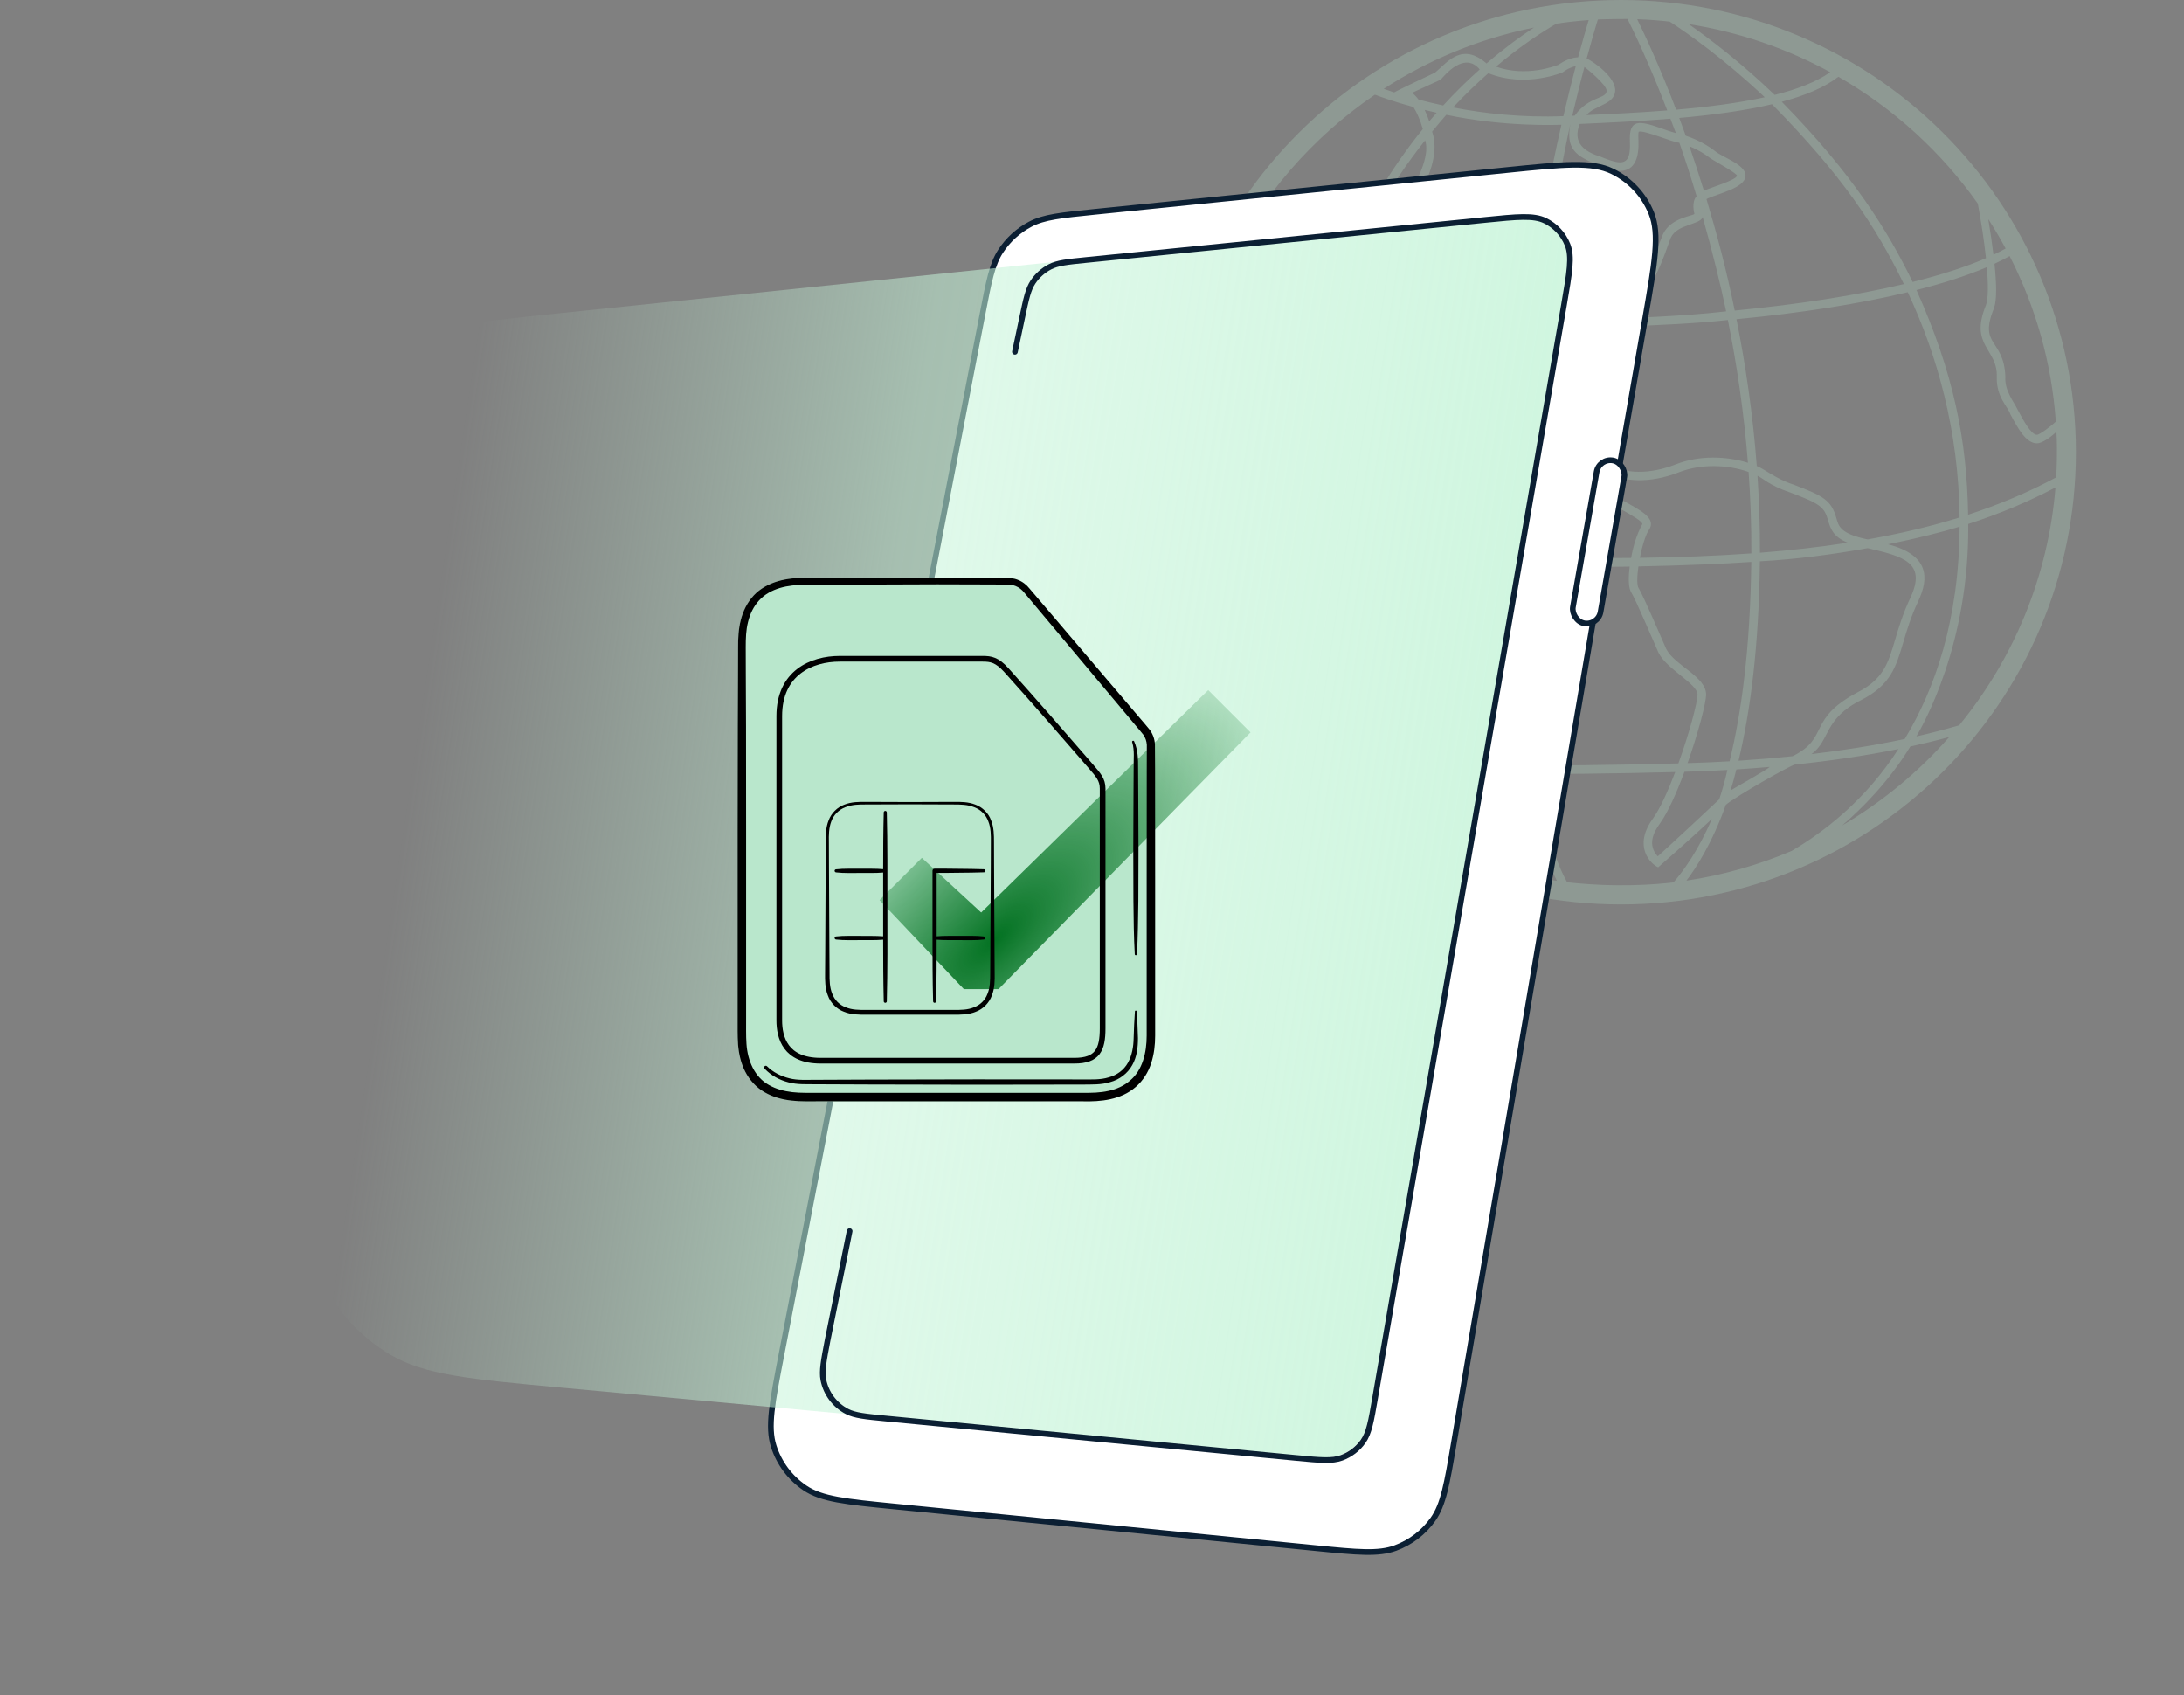 <svg width="384" height="298" viewBox="0 0 384 298" fill="none" xmlns="http://www.w3.org/2000/svg">
    <rect x="0" y="0" width="384" height="298" fill="#808080" stroke="none"/>
    <g clip-path="url(#clip0_6725_46148)">
        <path d="M285 0C240.817 0 205 35.594 205 79.499C205 123.406 240.817 159 285 159C329.183 159 365 123.406 365 79.499C365 35.594 329.183 0 285 0ZM361.465 74.122C360.685 74.864 358.635 76.435 358.147 76.438H358.147C357.121 76.438 355.777 73.931 354.795 72.101C354.152 70.702 352.415 68.699 352.593 66.237C352.345 59.443 347.827 60.963 350.615 54.106C351.121 52.67 351.021 49.664 350.682 46.37C351.633 45.929 352.523 45.48 353.342 45.02C357.882 53.868 360.73 63.709 361.465 74.122ZM352.638 43.686C351.976 44.058 351.262 44.424 350.504 44.784C350.243 42.62 349.907 40.424 349.594 38.533C350.673 40.208 351.691 41.926 352.638 43.686ZM347.748 35.796C348.339 38.961 348.861 42.367 349.181 45.385C345.68 46.91 341.328 48.314 336.288 49.568C331.928 40.556 325.655 30.481 313.281 17.895C317.372 16.799 320.814 15.371 323.236 13.495C332.949 19.072 341.321 26.708 347.748 35.796ZM251.803 23.137C252.607 22.154 253.434 21.172 254.291 20.183C264.431 22.321 273.608 21.962 274.53 21.93C272.455 31.04 270.185 42.753 268.487 56.168C262.1 56.119 256.324 55.77 251.129 55.232C250.149 53.282 241.758 46.745 245.152 40.821C245.762 39.86 254.194 29.955 251.803 23.137ZM266.696 57.648C262.283 61.752 261.868 65.74 262.876 67.833C263.677 69.495 265.314 70.533 266.922 71.178C266.823 72.383 266.73 73.597 266.643 74.82C260.671 73.521 254.991 69.415 254.875 66.643C254.711 62.742 253.427 59.34 252.088 56.857C256.534 57.278 261.399 57.562 266.696 57.648ZM264.24 67.183C263.48 65.607 264.135 61.546 268.213 58.403C267.778 62.027 267.386 65.765 267.053 69.606C265.881 69.077 264.781 68.305 264.24 67.183ZM268.038 76.587C273.432 76.705 274.564 80.957 279.258 85.817C282.143 88.355 288.704 91.138 288.766 92.138C288.769 92.15 287.438 94.284 286.786 98.085C280.394 98.152 273.91 98.098 267.373 97.996C267.338 90.645 267.587 83.479 268.038 76.587ZM289.96 93.099C291.274 91.119 288.328 89.666 285.844 88.271C284.035 87.255 281.985 86.103 280.219 84.657C277.729 82.635 274.506 74.952 268.14 75.085C268.221 73.94 268.306 72.803 268.397 71.675C269.579 72.005 270.575 72.137 270.967 72.179C272.744 73.181 275.596 75.164 276.094 76.484C277.694 81.15 284.479 87.198 295.225 83.019C299.122 81.504 303.773 81.677 307.447 82.975C307.777 87.629 307.952 92.408 307.928 97.286C301.531 97.745 294.983 97.976 288.331 98.067C288.732 96.005 289.347 93.953 289.96 93.099ZM294.674 81.62C284.853 85.441 279.105 80.183 277.51 75.957C276.637 73.644 271.423 70.712 271.423 70.712C271.423 70.712 269.986 70.585 268.524 70.148C268.89 65.86 269.328 61.693 269.821 57.678C269.92 57.678 271.13 57.673 273.077 57.65C276.703 58.164 282.486 63.442 284.808 63.447C285.704 63.447 288.818 63.442 285.274 57.385C291.599 57.181 298.63 56.836 303.802 56.257C305.351 63.976 306.621 72.42 307.327 81.355C303.591 80.183 298.85 79.997 294.674 81.62ZM299.371 38.17C301.051 44.112 302.519 50.049 303.493 54.737C295.791 55.648 284.779 55.963 284.779 55.963C284.508 54.239 288.439 52.286 289.935 50.171C291.803 47.985 293.327 42.759 293.769 41.791C294.884 39.365 298.91 39.552 299.371 38.17ZM297.04 25.703C298.468 26.294 299.764 27.071 300.615 27.747C301.118 28.148 305.347 30.415 305.401 30.873C305.392 31.664 300.214 33.148 299.596 33.538C298.652 30.472 297.77 27.815 297.04 25.703ZM284.809 61.945C284.044 61.945 278.47 58.307 277.085 57.589C279.04 57.554 281.277 57.504 283.65 57.434C286.399 62.597 285.228 61.945 284.809 61.945ZM300.04 34.997C301.953 34.031 306.885 33.091 306.913 30.873C306.913 28.922 303.011 27.739 301.559 26.573C300.457 25.697 298.541 24.555 296.395 23.861C295.863 22.365 295.464 21.294 295.256 20.737C301.092 20.218 306.715 19.474 311.567 18.325C323.821 30.773 329.775 39.731 334.747 49.942C326.345 51.93 316.188 53.519 305.008 54.595C303.546 47.364 301.723 40.587 300.04 34.997ZM295.269 25.096C296.296 28.007 297.324 31.21 298.303 34.493C297.341 35.533 297.902 37.474 297.917 37.599C297.644 37.994 293.77 38.238 292.392 41.17C291.919 42.205 290.074 47.594 288.755 49.233C287.476 51.197 283.034 53.207 283.266 56.01C278.48 56.268 270.863 56.174 270.02 56.083C271.732 42.644 276.035 21.865 276.098 21.863C275.272 26.218 277.166 27.477 280.791 28.919C282.445 29.576 283.703 30.041 284.846 30.041C287.592 30.041 288.185 27.419 288.081 24.764C288.06 24.223 288.005 23.232 288.165 23.152C289.082 22.837 294.128 25.034 295.269 25.096ZM292.273 22.624C288.158 21.154 286.415 20.873 286.57 24.823C286.648 26.817 286.52 28.539 284.846 28.539C283.907 28.539 282.608 28.023 281.352 27.523C278.536 26.65 276.444 25.072 277.753 21.791C282.87 21.565 288.437 21.302 293.693 20.872C294.012 21.674 294.333 22.519 294.656 23.394C293.861 23.186 293.055 22.903 292.273 22.624ZM276.876 20.324C276.672 20.334 276.647 20.343 276.444 20.352C277.205 17.1 277.929 14.225 278.579 11.767C278.655 11.803 282.546 14.884 282.477 15.971C282.473 17.436 279.374 16.843 276.876 20.324ZM274.878 20.418C267.595 20.705 260.924 19.941 255.477 18.89C257.597 16.622 259.69 14.622 261.687 12.869C268.289 15.525 274.786 12.7 274.786 12.7C274.786 12.7 275.746 11.903 277.055 11.622C276.391 14.143 275.652 17.091 274.878 20.418ZM253.747 18.539C252.174 18.204 250.724 17.851 249.407 17.501C249.055 17.024 248.68 16.619 248.287 16.314C249.762 15.617 253.309 14.01 253.309 14.01C254.023 13.199 257.485 8.971 260.168 12.204C258.096 14.051 255.932 16.155 253.747 18.539ZM252.593 19.822C252.151 20.319 251.719 20.819 251.294 21.321C251.062 20.628 250.792 19.954 250.488 19.326C251.163 19.493 251.863 19.66 252.593 19.822ZM250.57 24.67C252.115 29.279 244.481 39.035 243.874 40.019C239.792 46.633 248.819 54.568 249.155 55.016C243.882 54.404 239.243 53.602 235.237 52.723C239.274 41.325 244.052 32.92 250.57 24.67ZM250.256 56.673C251.702 59.109 253.196 62.712 253.364 66.706C253.523 70.507 259.96 75.003 266.54 76.34C266.08 83.302 265.826 90.541 265.861 97.969C250.087 97.673 237.649 96.089 228.41 94.294C228.482 78.497 231 65.22 234.725 54.2C239.132 55.166 244.299 56.042 250.256 56.673ZM265.871 99.473C266.009 114.706 266.954 126.103 268.24 134.614C257.171 134.675 245.304 133.668 237.341 132.818C230.067 119.881 228.494 105.396 228.411 95.82C237.717 97.611 250.16 99.18 265.871 99.473ZM267.383 99.498C272.835 99.72 279.757 99.725 286.539 99.607C286.277 101.59 286.296 103.394 286.848 104.217C287.524 105.226 291.149 113.751 291.592 114.719C293.002 117.638 298.463 120.212 298.463 122.099C298.463 123.52 296.996 128.95 295.104 134.207C284.286 134.522 271.159 134.588 269.748 134.601C268.474 126.192 267.523 114.823 267.383 99.498ZM296.166 135.683C298.975 135.596 301.58 135.491 303.712 135.365C303.307 137.199 302.817 138.921 302.275 140.531C302.132 140.671 293.35 148.89 291.472 150.541C289.605 148.504 290.762 146.28 291.826 144.815C293.243 142.865 294.798 139.373 296.166 135.683ZM296.717 134.158C298.579 128.878 299.975 123.574 299.975 122.099C299.975 118.935 294.441 116.972 292.969 114.098C292.534 113.147 288.862 104.511 288.106 103.384C287.783 102.903 287.824 101.353 288.076 99.578C295.862 99.421 303.299 99.111 307.917 98.788C307.737 114.142 306.145 125.507 304.101 133.836C302.01 133.963 299.466 134.07 296.717 134.158ZM305.297 135.268C307.234 135.143 309.192 134.997 311.164 134.827C310.621 135.375 305.192 138.371 304.278 138.964C304.639 137.792 304.981 136.56 305.297 135.268ZM305.678 133.736C307.704 125.304 309.259 113.916 309.431 98.678C315.836 98.335 322.446 97.443 328.38 96.37C334.545 97.797 338.826 98.859 335.895 105.072C334.547 107.93 333.832 110.344 333.201 112.475C331.973 116.62 331.162 119.359 326.625 121.696C317.602 126.49 321.798 129.646 315.188 132.936C311.986 133.267 308.806 133.529 305.678 133.736ZM309.011 83.645C309.702 83.895 311.1 85.36 314.757 86.577C319.933 88.53 320.737 89.083 321.412 91.451C321.803 92.827 322.243 94.366 324.892 95.411C319.864 96.19 314.705 96.763 309.44 97.173C309.46 92.569 309.305 88.052 309.011 83.645ZM327.321 123.031C332.431 120.398 333.362 117.253 334.652 112.899C335.268 110.821 335.965 108.464 337.264 105.711C339.23 101.543 339.166 97.568 331.957 95.687C337.095 94.651 341.517 93.528 344.544 92.598C344.452 109.04 340.176 121.182 334.896 129.912C329.492 131.063 323.985 131.924 318.516 132.571C321.872 130.078 320.588 126.36 327.321 123.031ZM328.386 94.829C323.479 93.83 323.262 92.432 322.866 91.043C321.976 87.918 320.552 87.156 315.294 85.172C312.518 84.327 310.004 82.317 308.886 81.928C308.191 72.734 306.901 64.046 305.316 56.116C316.679 55.031 326.938 53.415 335.429 51.371C340.634 62.496 344.371 75.744 344.543 90.969C339.356 92.581 333.956 93.843 328.386 94.829ZM321.794 12.689C319.391 14.388 316.022 15.684 312.035 16.683C306.108 10.998 300.643 6.839 296.924 4.246C305.809 5.631 314.192 8.538 321.794 12.689ZM293.58 3.803C296.841 5.928 303.181 10.384 310.283 17.095C305.627 18.123 300.267 18.801 294.707 19.282C291.808 11.674 289.228 6.158 287.861 3.382C289.786 3.452 291.693 3.593 293.58 3.803ZM286.153 3.338C287.348 5.719 290.047 11.343 293.139 19.411C288.477 19.782 283.529 20.026 278.948 20.233C280.368 18.49 283.733 18.457 283.986 16.066C284.207 13.514 279.855 10.619 278.971 10.301C279.822 7.15 280.514 4.819 280.94 3.431C282.285 3.36 285.769 3.332 286.153 3.338ZM279.329 3.532C278.888 4.993 278.242 7.201 277.47 10.067C275.852 10.13 274.419 11.096 274.03 11.381C273.507 11.575 268.355 13.615 263.033 11.711C267.4 8.034 271.202 5.583 273.657 4.159C275.527 3.882 277.418 3.672 279.329 3.532ZM269.692 4.85C267.343 6.397 264.483 8.475 261.371 11.149C256.988 7.358 254.503 10.947 252.324 12.756C251.873 12.967 245.285 16.085 245.136 16.244C244.434 16.015 243.817 15.803 243.293 15.616C251.209 10.495 260.129 6.785 269.692 4.85ZM241.741 16.647C243.027 17.134 245.366 17.956 248.509 18.812C249.146 19.818 249.748 21.2 250.158 22.691C238.752 36.743 233.962 51.661 233.71 52.378C223.562 50.017 217.757 47.262 215.994 46.346C221.847 34.363 230.771 24.127 241.741 16.647ZM215.345 47.713C217.276 48.734 223.076 51.497 233.208 53.856C229.115 66.046 226.998 79.522 226.904 93.993C217.076 91.987 211.15 89.8 208.926 88.891C206.681 72.288 210.854 57.393 215.345 47.713ZM209.16 90.6C211.944 91.677 217.807 93.684 226.897 95.523C226.949 105.044 228.44 119.506 235.504 132.617C232.8 132.315 230.685 132.049 229.393 131.879C218.78 120.757 211.502 106.466 209.16 90.6ZM231.102 133.612C232.506 133.786 234.305 134 236.403 134.228C238.162 137.262 240.242 140.205 242.681 142.983C238.519 140.234 234.641 137.093 231.102 133.612ZM247.879 146.129C243.959 142.571 240.806 138.597 238.279 134.428C247.907 135.694 268.069 136.116 268.474 136.113C270.05 145.825 272.065 151.537 273.735 154.853C264.478 153.492 255.756 150.48 247.879 146.129ZM275.54 155.097C273.92 152.226 271.702 146.644 269.985 136.102C271.33 136.089 283.967 136.025 294.542 135.731C293.27 139.086 291.862 142.199 290.601 143.935C287.082 148.778 290.22 151.917 291.551 152.474C291.551 152.474 297.677 147.12 300.971 143.98C298.619 149.549 295.798 153.35 294.242 155.122C291.211 155.486 284.28 156.072 275.54 155.097ZM296.513 154.818C298.06 152.809 301.009 148.35 303.44 141.496C305.091 140.068 314.629 134.625 315.596 134.407C321.636 133.779 327.76 132.904 333.778 131.683C327.954 140.79 320.42 146.427 315.013 149.593C309.18 152.069 302.978 153.846 296.513 154.818ZM323.899 145.116C327.292 142.203 332.084 137.465 335.88 131.241C338.186 130.739 340.469 130.18 342.725 129.566C337.338 135.691 330.983 140.953 323.899 145.116ZM344.472 127.507C342 128.227 339.491 128.88 336.95 129.459C338.141 127.389 346.289 113.184 346.062 92.12C351.555 90.346 356.625 88.213 361.401 85.699C360.117 101.472 353.977 115.9 344.472 127.507ZM346.042 90.491C345.834 77.296 343.472 65.528 336.964 50.992C341.733 49.784 345.896 48.437 349.333 46.97C349.59 49.991 349.595 52.453 349.188 53.609C346.194 60.895 351.303 61.24 351.083 66.319C350.989 69.804 353.04 71.497 353.46 72.808C354.813 75.331 356.213 77.939 358.146 77.94H358.147C359.225 77.94 360.936 76.511 361.571 75.924C361.763 79.266 361.608 82.458 361.523 83.922C356.626 86.555 351.455 88.723 346.042 90.491Z" fill="#B9E7CC" fill-opacity="0.25"/>
    </g>
    <path d="M172.737 55.278C173.871 49.409 174.438 46.475 175.915 44.192C177.22 42.177 179.02 40.532 181.144 39.413C183.55 38.146 186.523 37.845 192.47 37.242L265.016 29.886C274.969 28.876 279.946 28.372 283.516 30.101C286.643 31.616 289.095 34.241 290.395 37.464C291.879 41.143 291.039 46.074 289.357 55.935L255.656 253.64C254.419 260.892 253.801 264.518 251.941 267.129C250.304 269.428 248.01 271.178 245.361 272.15C242.351 273.254 238.691 272.892 231.37 272.168L157.161 264.829C148.682 263.991 144.443 263.572 141.494 261.565C138.903 259.802 136.979 257.221 136.029 254.236C134.947 250.837 135.756 246.654 137.372 238.288L172.737 55.278Z" fill="white"/>
    <path d="M280.143 109.035L255.639 253.617C254.409 260.877 253.794 264.507 251.934 267.12C250.297 269.421 248.003 271.174 245.352 272.147C242.341 273.252 238.677 272.89 231.35 272.166L157.161 264.829C148.682 263.991 144.443 263.572 141.494 261.565C138.903 259.802 136.979 257.221 136.029 254.236C134.947 250.837 135.756 246.654 137.372 238.288L172.737 55.278C173.871 49.409 174.438 46.475 175.915 44.192C177.22 42.177 179.02 40.532 181.144 39.413C183.55 38.146 186.523 37.845 192.47 37.242L264.924 29.895C274.905 28.883 279.895 28.377 283.469 30.113C286.601 31.633 289.054 34.266 290.349 37.497C291.827 41.186 290.969 46.128 289.254 56.012L284.778 81.795" stroke="#0B1F33" stroke-linecap="round"/>
    <rect x="281.151" y="80.517" width="4.938" height="29.079" rx="2.469" transform="rotate(9.949 281.151 80.517)" fill="white" stroke="#0B1F33"/>
    <path d="M53.34 104.677C53.34 88.792 53.34 80.85 56.311 74.543C58.928 68.989 63.127 64.331 68.383 61.156C74.35 57.551 82.25 56.732 98.05 55.096L260.729 38.243C266.439 37.652 269.293 37.356 271.339 38.345C273.131 39.212 274.536 40.715 275.279 42.562C276.127 44.67 275.639 47.498 274.661 53.154L241.457 245.313C240.747 249.423 240.392 251.478 239.336 252.961C238.406 254.267 237.105 255.264 235.602 255.821C233.895 256.455 231.818 256.263 227.665 255.879L98.594 243.938C82.617 242.46 74.629 241.721 68.588 238.135C63.269 234.976 59.01 230.305 56.355 224.717C53.34 218.372 53.34 210.349 53.34 194.304L53.34 104.677Z" fill="url(#paint0_linear_6725_46148)"/>
    <path d="M149.385 216.434L145.519 235.568V235.568C144.818 239.229 144.468 241.059 144.767 242.58C145.236 244.972 146.77 247.019 148.933 248.141C150.309 248.855 152.164 249.033 155.874 249.39L227.944 256.315C232.109 256.715 234.192 256.915 235.905 256.284C237.413 255.729 238.719 254.732 239.652 253.424C240.712 251.938 241.069 249.876 241.781 245.753L274.987 53.582C275.962 47.942 276.449 45.122 275.605 43.017C274.865 41.173 273.465 39.67 271.678 38.801C269.638 37.809 266.79 38.095 261.096 38.666L190.975 45.705C187.632 46.041 185.96 46.209 184.599 46.915C183.398 47.538 182.374 48.456 181.624 49.583C180.775 50.859 180.427 52.503 179.731 55.791L178.449 61.847" stroke="#0B1F33" stroke-linecap="round"/>
    <path d="M202.841 177.662C202.841 171.21 202.841 136.035 202.841 129.798L186.784 110.248L182.53 105.248L181.025 103.481C180.527 102.84 179.768 102.238 178.957 101.937C178.132 101.583 177.177 101.609 176.457 101.623L174.127 101.636L164.82 101.662L146.208 101.596L141.561 101.583C139.978 101.583 138.354 101.714 136.784 102.172C135.226 102.63 133.682 103.429 132.543 104.672C131.391 105.903 130.645 107.447 130.252 109.031C129.834 110.602 129.781 112.264 129.768 113.808L129.755 118.455L129.716 127.761L129.703 146.374V164.987V174.293V178.939C129.716 180.497 129.663 182.015 129.781 183.651C129.912 185.261 130.265 186.898 131.038 188.39C131.797 189.882 132.988 191.217 134.467 192.028C135.933 192.866 137.569 193.298 139.166 193.481C140.802 193.665 142.36 193.586 143.904 193.612H162.517H181.182C188.277 193.612 196.548 192.082 199.768 189.643C202.841 186.179 202.841 182.499 202.841 177.662Z" fill="#B9E7CC"/>
    <path fill-rule="evenodd" clip-rule="evenodd" d="M175.564 173.886H169.465L154.648 158.244L162.082 150.81L172.514 160.417L212.436 121.32L219.871 128.755L175.564 173.886Z" fill="url(#paint1_radial_6725_46148)"/>
    <path d="M181.116 193.612H162.504H143.891C142.347 193.599 140.789 193.678 139.153 193.481C137.543 193.298 135.92 192.879 134.454 192.028C132.975 191.204 131.784 189.869 131.024 188.39C130.252 186.898 129.899 185.248 129.768 183.651C129.65 182.015 129.702 180.497 129.689 178.939V174.293V164.987V146.374L129.716 127.761L129.755 118.455L129.768 113.808C129.768 112.264 129.833 110.602 130.239 109.031C130.632 107.447 131.378 105.903 132.53 104.672C133.682 103.429 135.226 102.63 136.784 102.172C138.354 101.714 139.977 101.583 141.561 101.583L146.208 101.596L164.82 101.662L174.127 101.636L176.457 101.623C177.176 101.609 178.132 101.583 178.957 101.937C179.781 102.238 180.527 102.84 181.025 103.481L182.53 105.248L194.598 119.411L200.632 126.492C201.142 127.107 201.614 127.617 202.163 128.311C202.7 129.044 203.014 129.934 203.067 130.85L203.093 135.549L203.106 154.162V172.775V182.081C203.106 183.678 202.923 185.314 202.412 186.898C201.915 188.468 200.985 189.973 199.69 191.086C197.072 193.377 193.485 193.691 190.423 193.612H181.116ZM162.504 192.12H181.116H190.423C191.993 192.133 193.446 192.107 194.886 191.78C196.313 191.479 197.661 190.877 198.708 189.947C200.894 188.115 201.614 185.026 201.614 182.068V172.761V154.162L201.627 135.549L201.64 130.942C201.601 130.301 201.391 129.672 201.012 129.149C200.606 128.625 200.043 127.984 199.559 127.408L193.577 120.274L181.627 106.02L180.135 104.24C179.676 103.651 179.179 103.272 178.538 103.01C177.909 102.748 177.268 102.761 176.457 102.761L174.127 102.748L164.82 102.722L146.208 102.787L141.561 102.801C140.043 102.814 138.551 102.945 137.137 103.363C135.737 103.782 134.428 104.489 133.472 105.549C132.504 106.596 131.862 107.931 131.522 109.345C131.155 110.785 131.116 112.251 131.116 113.808L131.129 118.455L131.168 127.761L131.182 146.374V164.987V174.293V178.939C131.195 180.484 131.142 182.068 131.247 183.521C131.443 186.466 132.674 189.345 135.2 190.746C136.43 191.453 137.857 191.832 139.323 192.002C140.776 192.172 142.333 192.107 143.891 192.12H162.504ZM195.187 190.235C196.784 189.816 198.263 188.73 199.074 187.251C199.912 185.785 200.082 184.097 200.082 182.5C200.03 180.929 199.978 179.371 199.86 177.801C199.86 177.722 199.794 177.657 199.716 177.657C199.624 177.644 199.546 177.722 199.546 177.801C199.428 179.371 199.375 180.929 199.323 182.5C199.297 184.018 199.035 185.549 198.315 186.832C197.608 188.115 196.365 189.018 194.925 189.398C193.498 189.843 191.967 189.764 190.383 189.764L171.587 189.751L152.778 189.79L143.381 189.83C141.797 189.816 140.252 189.947 138.799 189.568C137.346 189.214 135.92 188.508 134.886 187.473L134.86 187.447C134.742 187.33 134.559 187.33 134.441 187.434C134.323 187.552 134.31 187.735 134.428 187.866C135.579 189.083 137.045 189.869 138.629 190.275C140.226 190.706 141.849 190.589 143.394 190.615L152.792 190.654L171.6 190.693L190.409 190.667C191.941 190.641 193.59 190.733 195.187 190.235ZM199.323 135.039L199.297 139.712L199.258 149.057L199.284 158.403C199.31 161.518 199.349 164.633 199.519 167.748C199.519 167.853 199.598 167.932 199.703 167.932C199.807 167.932 199.899 167.853 199.912 167.748C200.069 164.633 200.108 161.518 200.148 158.403L200.174 149.057L200.135 139.712L200.108 135.039C200.122 133.507 200.082 131.858 199.415 130.34C199.375 130.248 199.271 130.196 199.179 130.235C199.074 130.274 199.022 130.379 199.061 130.484L199.074 130.51C199.506 131.924 199.297 133.481 199.323 135.039ZM145.553 174.989C145.043 173.719 145.056 172.306 145.069 171.062L145.095 167.227L145.134 159.57L145.174 151.913L145.187 148.078C145.174 146.821 145.187 145.447 145.697 144.216C146.155 142.96 147.203 141.913 148.459 141.455C149.703 140.957 151.064 140.957 152.32 140.97L159.977 140.997L167.635 140.97C168.891 140.957 170.252 140.957 171.496 141.455C172.752 141.913 173.813 142.96 174.258 144.216C174.768 145.46 174.768 146.834 174.768 148.078L174.781 151.913L174.82 159.57L174.86 167.227L174.886 171.062C174.912 172.306 174.912 173.706 174.402 174.989C173.943 176.285 172.857 177.397 171.561 177.868C170.292 178.392 168.878 178.392 167.635 178.379H159.977H152.32C151.077 178.392 149.663 178.392 148.394 177.868C147.098 177.397 145.998 176.285 145.553 174.989ZM145.737 148.091L145.75 151.926L145.789 159.583L145.828 167.24L145.854 171.075C145.841 172.371 145.867 173.588 146.326 174.701C146.744 175.813 147.608 176.677 148.708 177.083C149.82 177.541 151.038 177.554 152.32 177.541H159.977H167.635C168.917 177.554 170.135 177.541 171.247 177.083C172.36 176.664 173.224 175.813 173.629 174.701C174.087 173.588 174.101 172.371 174.101 171.075L174.127 167.24L174.166 159.583L174.205 151.926L174.218 148.091C174.231 146.808 174.231 145.565 173.773 144.413C173.368 143.261 172.451 142.345 171.299 141.913C170.161 141.442 168.891 141.429 167.621 141.429L159.964 141.402L152.307 141.429C151.025 141.415 149.768 141.442 148.629 141.913C147.477 142.345 146.574 143.261 146.155 144.413C145.723 145.565 145.71 146.808 145.737 148.091ZM164.31 176.298C164.454 176.298 164.585 176.193 164.585 176.036C164.689 172.423 164.689 168.811 164.689 165.198C166.011 165.316 167.333 165.251 168.655 165.277C170.095 165.264 171.548 165.342 172.988 165.172C173.106 165.159 173.21 165.067 173.224 164.936C173.237 164.792 173.132 164.662 172.988 164.635C171.548 164.465 170.095 164.544 168.655 164.531C167.333 164.544 166.011 164.491 164.689 164.609C164.689 164.596 164.689 164.583 164.689 164.557V153.457C166.011 153.457 167.333 153.457 168.655 153.431C170.095 153.418 171.548 153.405 172.988 153.353C173.132 153.353 173.237 153.235 173.25 153.091C173.25 152.947 173.145 152.816 172.988 152.816C171.548 152.764 170.095 152.751 168.655 152.737C167.216 152.711 165.763 152.711 164.323 152.711C164.114 152.711 163.956 152.881 163.956 153.078V164.544C163.956 168.366 163.956 172.188 164.061 176.01C164.061 176.18 164.166 176.285 164.31 176.298ZM151.312 164.531C149.873 164.557 148.42 164.465 146.98 164.635C146.862 164.648 146.758 164.74 146.744 164.871C146.731 165.015 146.836 165.146 146.98 165.172C148.42 165.342 149.873 165.264 151.312 165.277C152.634 165.264 153.956 165.316 155.278 165.198C155.278 168.811 155.292 172.423 155.383 176.036C155.383 176.18 155.501 176.285 155.645 176.298C155.789 176.298 155.92 176.18 155.92 176.036C156.064 170.499 156.025 164.963 156.025 159.426C156.011 153.889 156.064 148.353 155.92 142.816C155.92 142.672 155.802 142.567 155.658 142.554C155.514 142.554 155.383 142.672 155.383 142.816C155.292 146.141 155.278 149.478 155.278 152.803C153.956 152.685 152.634 152.737 151.312 152.724C149.873 152.751 148.42 152.659 146.98 152.829C146.862 152.842 146.758 152.934 146.744 153.065C146.731 153.209 146.836 153.34 146.98 153.366C148.42 153.536 149.873 153.457 151.312 153.47C152.634 153.457 153.956 153.51 155.278 153.392C155.278 155.408 155.278 157.41 155.278 159.426C155.278 161.154 155.278 162.881 155.278 164.609C153.956 164.504 152.634 164.557 151.312 164.531Z" fill="black"/>
    <path d="M137.013 125.895C137.013 118.279 142.681 115.811 147.641 115.811H172.792C174.22 115.811 175.295 115.984 176.935 117.801C181.264 122.594 188.008 130.338 191.772 134.694C193.084 136.212 193.87 137.053 193.87 138.631V180.804C193.87 184.523 192.985 186.472 188.911 186.472H144.275C138.076 186.472 137.013 182.398 137.013 179.387V125.895Z" stroke="black"/>
    <defs>
        <linearGradient id="paint0_linear_6725_46148" x1="333.657" y1="135.842" x2="77.963" y2="97.395" gradientUnits="userSpaceOnUse">
            <stop stop-color="#C6F4D9"/>
            <stop offset="0.695" stop-color="#C6F4D9" stop-opacity="0.54"/>
            <stop offset="1" stop-color="#C6F4D9" stop-opacity="0"/>
        </linearGradient>
        <radialGradient id="paint1_radial_6725_46148" cx="0" cy="0" r="1" gradientUnits="userSpaceOnUse" gradientTransform="translate(174.881 165.204) rotate(-42.626) scale(72.044 30.049)">
            <stop stop-color="#037222"/>
            <stop offset="1" stop-color="#037222" stop-opacity="0"/>
        </radialGradient>
        <clipPath id="clip0_6725_46148">
            <rect width="160" height="159" fill="white" transform="translate(205)"/>
        </clipPath>
    </defs>
</svg>
